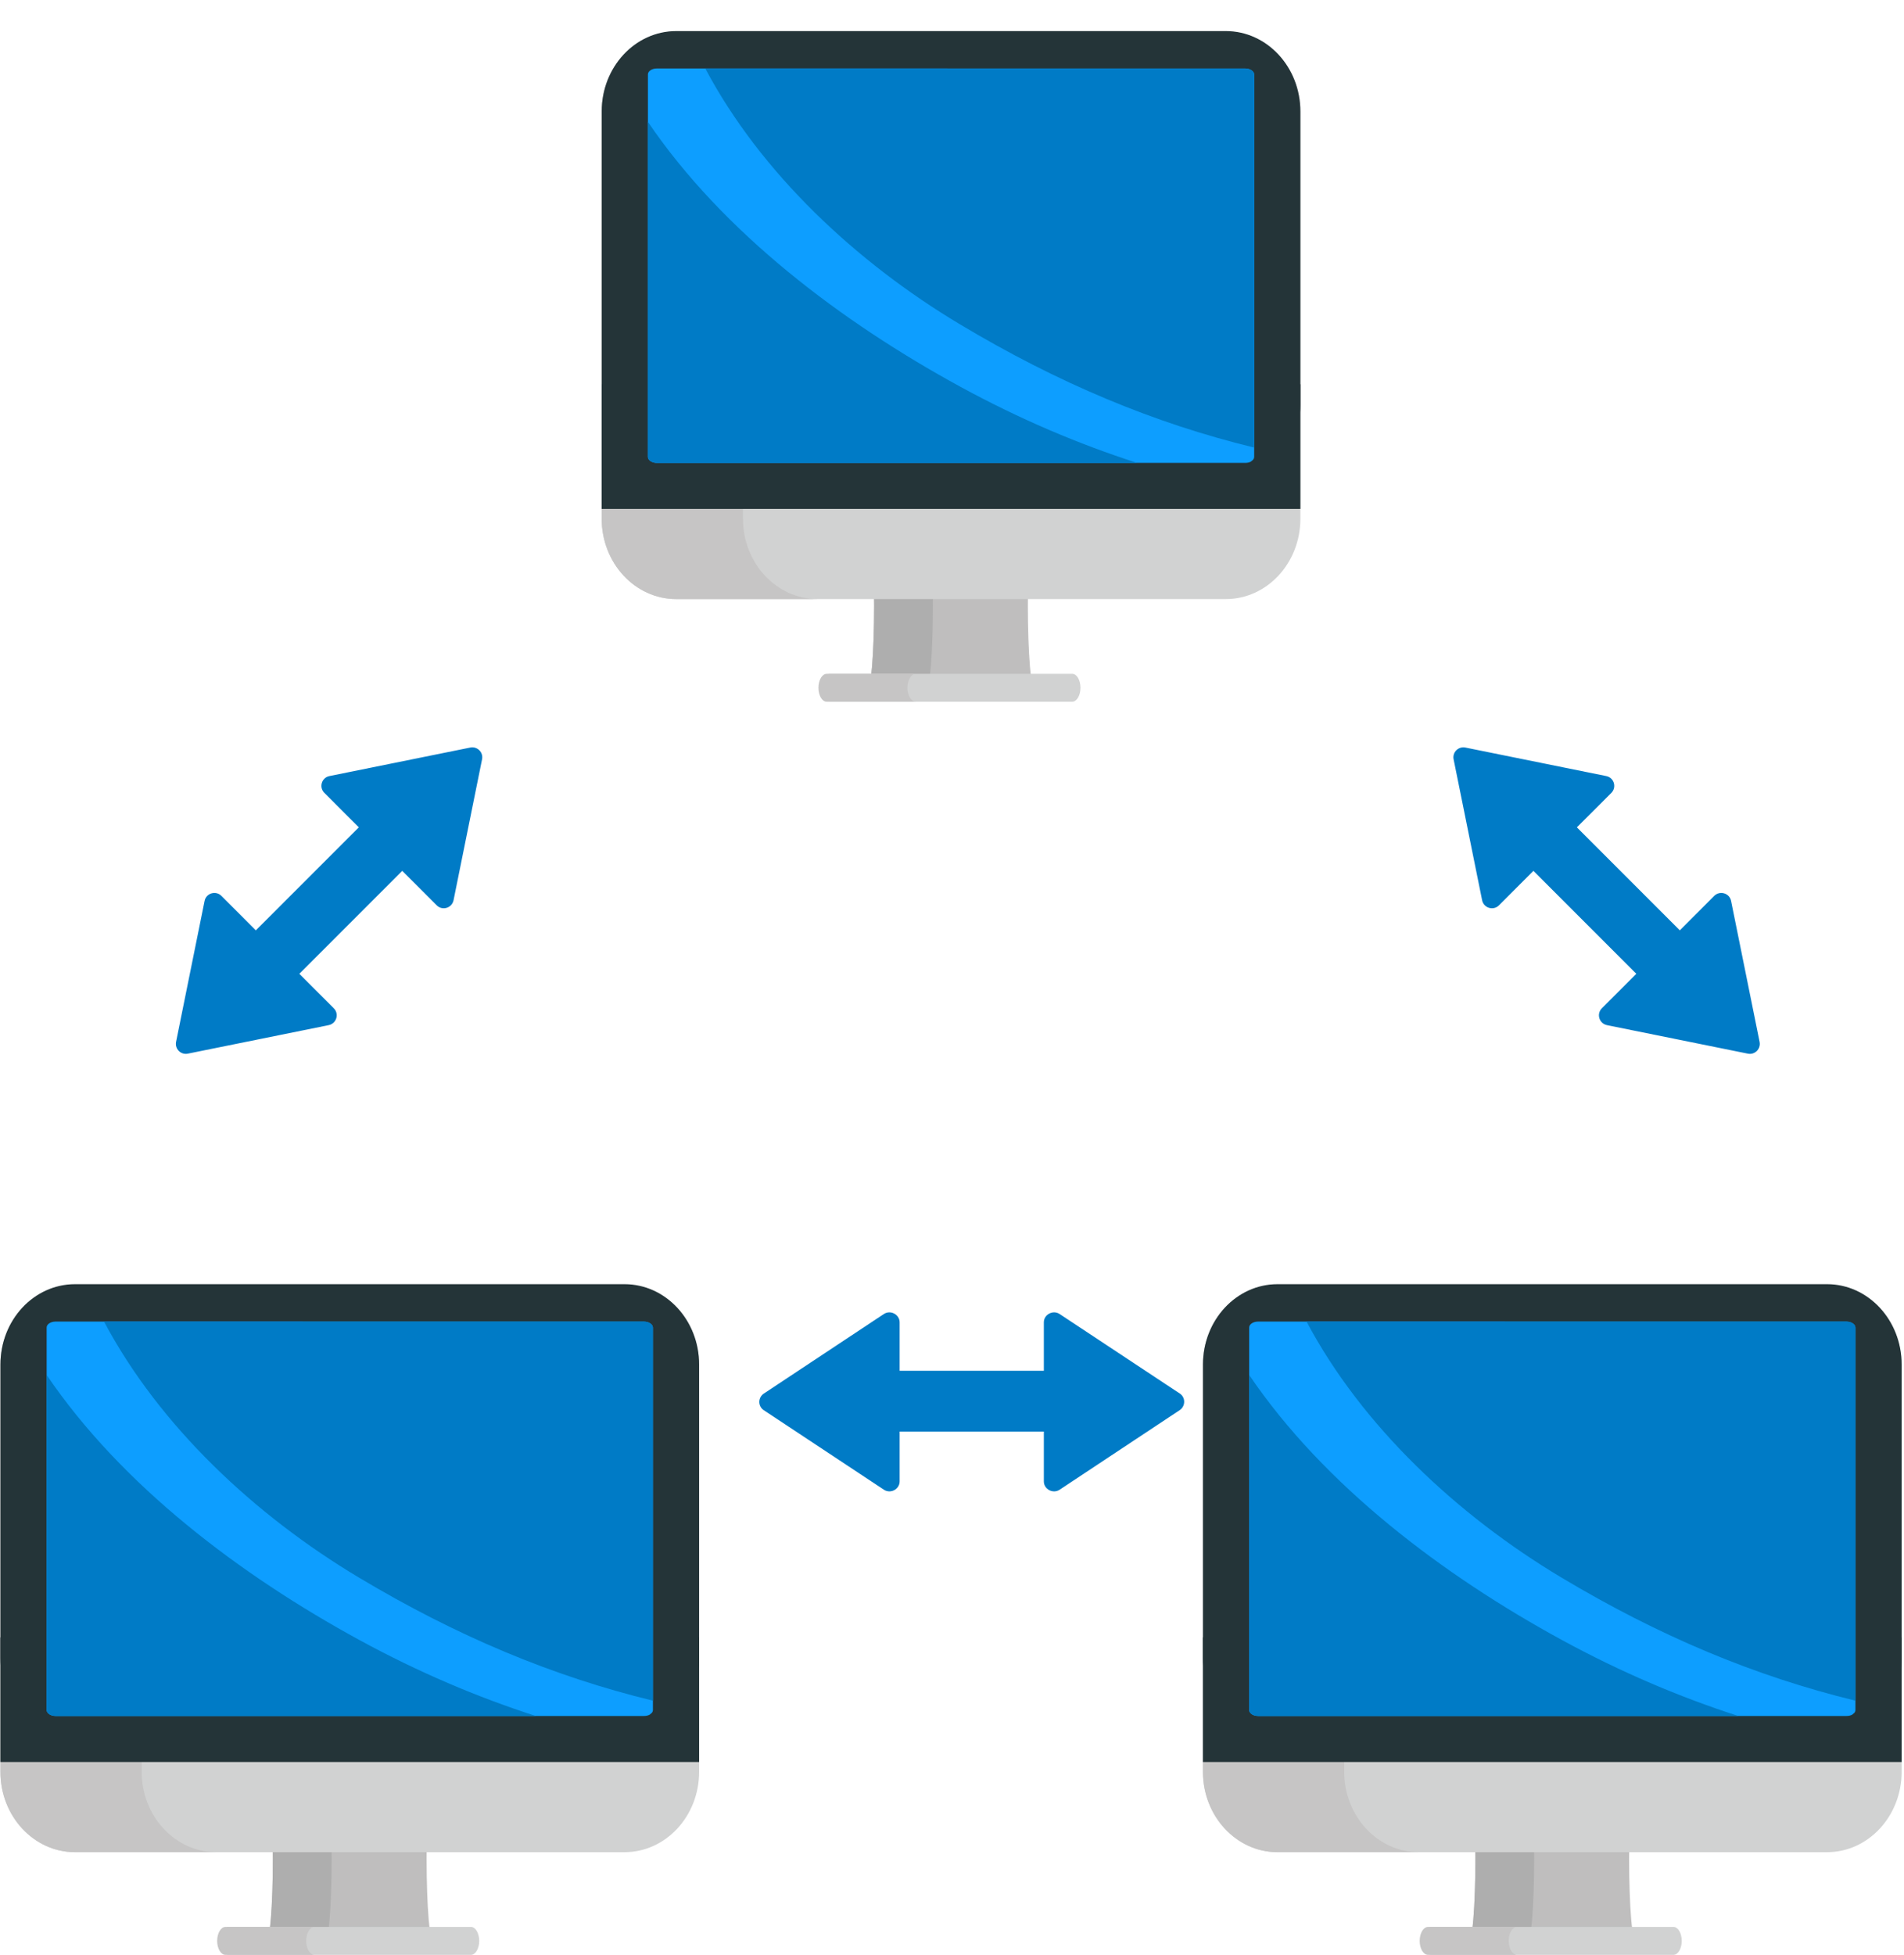 <?xml version="1.0" encoding="UTF-8"?>
<svg width="38px" height="39px" viewBox="0 0 38 39" version="1.1" xmlns="http://www.w3.org/2000/svg" xmlns:xlink="http://www.w3.org/1999/xlink">
    <!-- Generator: sketchtool 63.1 (101010) - https://sketch.com -->
    <title>A4C57109-896A-46A1-8B16-A8E9EE7FFA72</title>
    <desc>Created with sketchtool.</desc>
    <g id="Correo-Empresarial-Site" stroke="none" stroke-width="1" fill="none" fill-rule="evenodd">
        <g id="Correoempresarial/Home2" transform="translate(-120, -3179)" fill-rule="nonzero">
            <g id="Stacked-Group-2">
                <g id="Padding-Group-2" transform="translate(0, 2620)">
                    <g id="Stacked-Group" transform="translate(120, 96)">
                        <g id="Stacked-Group-2" transform="translate(0, 245)">
                            <g id="Stacked-Group-5" transform="translate(0, 40)">
                                <g id="Stacked-Group" transform="translate(0, 178)">
                                    <g id="fxemoji-threenetworkedcomputers">
                                        <g id="Icon">
                                            <path d="M34.884,21.021 L32.072,20.452 C31.916,20.42 31.858,20.228 31.97,20.116 L32.658,19.428 L30.604,17.374 L29.916,18.062 C29.804,18.174 29.612,18.116 29.58,17.96 L29.011,15.148 C28.983,15.009 29.106,14.886 29.246,14.914 L32.058,15.483 C32.213,15.514 32.271,15.706 32.159,15.819 L31.471,16.506 L33.526,18.561 L34.213,17.873 C34.326,17.761 34.518,17.819 34.549,17.974 L35.118,20.786 C35.146,20.926 35.023,21.049 34.884,21.021 L34.884,21.021 Z M23.547,27.802 L21.149,26.216 C21.017,26.128 20.833,26.223 20.833,26.382 L20.833,27.348 L17.955,27.348 L17.955,26.382 C17.955,26.223 17.771,26.128 17.639,26.216 L15.245,27.802 C15.126,27.881 15.124,28.055 15.243,28.134 L17.64,29.72 C17.772,29.808 17.955,29.713 17.955,29.554 L17.955,28.561 L20.833,28.561 L20.833,29.554 C20.833,29.713 21.017,29.808 21.149,29.72 L23.543,28.134 C23.662,28.055 23.665,27.881 23.547,27.802 Z M9.386,14.914 L6.574,15.483 C6.419,15.514 6.361,15.706 6.473,15.818 L7.161,16.506 L5.106,18.561 L4.419,17.873 C4.306,17.761 4.114,17.819 4.083,17.974 L3.514,20.786 C3.486,20.926 3.609,21.049 3.748,21.021 L6.56,20.452 C6.716,20.42 6.774,20.228 6.662,20.116 L5.974,19.428 L8.028,17.374 L8.716,18.062 C8.828,18.174 9.02,18.116 9.052,17.96 L9.621,15.148 C9.649,15.009 9.526,14.886 9.386,14.914 L9.386,14.914 Z" id="Icon-Shape" fill="#007BC6"></path>
                                            <g id="Screen" transform="translate(12, 0)">
                                                <g id="Icon" transform="translate(0, 0.35)">
                                                    <path d="M5.305,10.019 C5.383,10.019 5.446,10.787 5.446,11.733 C5.446,12.68 5.383,13.448 5.305,13.448 L8.655,13.448 C8.578,13.448 8.514,12.68 8.514,11.733 C8.515,10.787 8.578,10.019 8.655,10.019 L5.305,10.019 Z" id="Icon-Path" fill="#BFBEBE"></path>
                                                    <path d="M5.305,10.019 C5.383,10.019 5.446,10.787 5.446,11.733 C5.446,12.68 5.383,13.448 5.305,13.448 L6.478,13.448 C6.556,13.448 6.619,12.68 6.619,11.733 C6.619,10.787 6.556,10.019 6.478,10.019 L5.305,10.019 Z" id="Icon-Path" fill="#AEAEAE"></path>
                                                    <path d="M13.953,9.999 C13.953,10.884 13.286,11.602 12.464,11.602 L1.498,11.602 C0.675,11.602 0.009,10.884 0.009,9.999 L0.009,1.879 C0.009,0.995 0.675,0.278 1.498,0.278 L12.464,0.278 C13.286,0.278 13.953,0.995 13.953,1.879 L13.953,9.999" id="Icon-Path" fill="#D1D2D2"></path>
                                                    <path d="M2.828,1.879 C2.828,0.995 3.495,0.278 4.318,0.278 L1.497,0.278 C0.675,0.278 0.008,0.995 0.008,1.879 L0.008,9.999 C0.008,10.884 0.675,11.602 1.497,11.602 L4.318,11.602 C3.495,11.602 2.828,10.884 2.828,9.999 L2.828,1.879 Z" id="Icon-Path" fill="#C6C5C5"></path>
                                                    <g id="Icon-Group" transform="translate(0, 0.087)" fill="#243438">
                                                        <path d="M13.953,7.643 C13.953,8.527 13.286,9.245 12.464,9.245 L1.498,9.245 C0.675,9.245 0.009,8.528 0.009,7.643 L0.009,1.786 C0.009,0.9 0.675,0.183 1.498,0.183 L12.464,0.183 C13.286,0.183 13.953,0.9 13.953,1.786 L13.953,7.643" id="Icon-Path"></path>
                                                        <polygon id="Icon-Path" points="0.008 7.23 13.953 7.23 13.953 9.716 0.008 9.716"></polygon>
                                                    </g>
                                                    <path d="M1.109,1.016 C1.012,1.016 0.931,1.069 0.931,1.134 L0.931,8.766 C0.931,8.831 1.012,8.885 1.109,8.885 L12.852,8.885 C12.904,8.885 12.944,8.873 12.973,8.854 L12.978,8.849 C12.978,8.849 12.981,8.847 12.982,8.844 C13.011,8.829 13.03,8.799 13.031,8.766 L13.031,3.915 L13.031,1.136 C13.03,1.071 12.948,1.017 12.852,1.017 L1.109,1.016 Z" id="Icon-Path" fill="#0D9EFF"></path>
                                                    <g id="Icon-Group" transform="translate(0.875, 0.963)" fill="#007BC6">
                                                        <path d="M6.278,5.154 C8.241,6.33 10.159,7.131 12.155,7.616 L12.155,0.172 C12.155,0.107 12.073,0.053 11.977,0.053 L1.201,0.053 C2.308,2.139 4.213,3.917 6.278,5.154" id="Icon-Path"></path>
                                                        <path d="M0.056,1.118 L0.056,7.804 C0.056,7.868 0.137,7.922 0.234,7.922 L9.818,7.922 C8.647,7.544 7.48,7.05 6.294,6.404 C3.924,5.112 1.552,3.325 0.056,1.118 Z" id="Icon-Path"></path>
                                                    </g>
                                                    <path d="M9.564,13.372 C9.564,13.525 9.49,13.65 9.399,13.65 L4.563,13.65 C4.471,13.65 4.397,13.525 4.397,13.372 C4.397,13.218 4.471,13.093 4.563,13.093 L9.399,13.093 C9.49,13.092 9.564,13.218 9.564,13.372" id="Icon-Path" fill="#D1D2D2"></path>
                                                    <path d="M6.111,13.372 C6.111,13.218 6.185,13.093 6.276,13.093 L4.499,13.093 C4.408,13.093 4.334,13.218 4.334,13.372 C4.334,13.525 4.408,13.65 4.499,13.65 L6.276,13.65 C6.185,13.65 6.111,13.525 6.111,13.372" id="Icon-Path" fill="#C6C5C5"></path>
                                                </g>
                                            </g>
                                            <g id="Screen" transform="translate(24, 25)">
                                                <g id="Icon" transform="translate(0, 0.35)">
                                                    <path d="M5.305,10.019 C5.383,10.019 5.446,10.787 5.446,11.733 C5.446,12.68 5.383,13.448 5.305,13.448 L8.655,13.448 C8.578,13.448 8.514,12.68 8.514,11.733 C8.515,10.787 8.578,10.019 8.655,10.019 L5.305,10.019 Z" id="Icon-Path" fill="#BFBEBE"></path>
                                                    <path d="M5.305,10.019 C5.383,10.019 5.446,10.787 5.446,11.733 C5.446,12.68 5.383,13.448 5.305,13.448 L6.478,13.448 C6.556,13.448 6.619,12.68 6.619,11.733 C6.619,10.787 6.556,10.019 6.478,10.019 L5.305,10.019 Z" id="Icon-Path" fill="#AEAEAE"></path>
                                                    <path d="M13.953,9.999 C13.953,10.884 13.286,11.602 12.464,11.602 L1.498,11.602 C0.675,11.602 0.009,10.884 0.009,9.999 L0.009,1.879 C0.009,0.995 0.675,0.278 1.498,0.278 L12.464,0.278 C13.286,0.278 13.953,0.995 13.953,1.879 L13.953,9.999" id="Icon-Path" fill="#D1D2D2"></path>
                                                    <path d="M2.828,1.879 C2.828,0.995 3.495,0.278 4.318,0.278 L1.497,0.278 C0.675,0.278 0.008,0.995 0.008,1.879 L0.008,9.999 C0.008,10.884 0.675,11.602 1.497,11.602 L4.318,11.602 C3.495,11.602 2.828,10.884 2.828,9.999 L2.828,1.879 Z" id="Icon-Path" fill="#C6C5C5"></path>
                                                    <g id="Icon-Group" transform="translate(0, 0.087)" fill="#243438">
                                                        <path d="M13.953,7.643 C13.953,8.527 13.286,9.245 12.464,9.245 L1.498,9.245 C0.675,9.245 0.009,8.528 0.009,7.643 L0.009,1.786 C0.009,0.9 0.675,0.183 1.498,0.183 L12.464,0.183 C13.286,0.183 13.953,0.9 13.953,1.786 L13.953,7.643" id="Icon-Path"></path>
                                                        <polygon id="Icon-Path" points="0.008 7.23 13.953 7.23 13.953 9.716 0.008 9.716"></polygon>
                                                    </g>
                                                    <path d="M1.109,1.016 C1.012,1.016 0.931,1.069 0.931,1.134 L0.931,8.766 C0.931,8.831 1.012,8.885 1.109,8.885 L12.852,8.885 C12.904,8.885 12.944,8.873 12.973,8.854 L12.978,8.849 C12.978,8.849 12.981,8.847 12.982,8.844 C13.011,8.829 13.03,8.799 13.031,8.766 L13.031,3.915 L13.031,1.136 C13.03,1.071 12.948,1.017 12.852,1.017 L1.109,1.016 Z" id="Icon-Path" fill="#0D9EFF"></path>
                                                    <g id="Icon-Group" transform="translate(0.875, 0.963)" fill="#007BC6">
                                                        <path d="M6.278,5.154 C8.241,6.33 10.159,7.131 12.155,7.616 L12.155,0.172 C12.155,0.107 12.073,0.053 11.977,0.053 L1.201,0.053 C2.308,2.139 4.213,3.917 6.278,5.154" id="Icon-Path"></path>
                                                        <path d="M0.056,1.118 L0.056,7.804 C0.056,7.868 0.137,7.922 0.234,7.922 L9.818,7.922 C8.647,7.544 7.48,7.05 6.294,6.404 C3.924,5.112 1.552,3.325 0.056,1.118 Z" id="Icon-Path"></path>
                                                    </g>
                                                    <path d="M9.564,13.372 C9.564,13.525 9.49,13.65 9.399,13.65 L4.563,13.65 C4.471,13.65 4.397,13.525 4.397,13.372 C4.397,13.218 4.471,13.093 4.563,13.093 L9.399,13.093 C9.49,13.092 9.564,13.218 9.564,13.372" id="Icon-Path" fill="#D1D2D2"></path>
                                                    <path d="M6.111,13.372 C6.111,13.218 6.185,13.093 6.276,13.093 L4.499,13.093 C4.408,13.093 4.334,13.218 4.334,13.372 C4.334,13.525 4.408,13.65 4.499,13.65 L6.276,13.65 C6.185,13.65 6.111,13.525 6.111,13.372" id="Icon-Path" fill="#C6C5C5"></path>
                                                </g>
                                            </g>
                                            <g id="Screen" transform="translate(0, 25)">
                                                <g id="Icon" transform="translate(0, 0.35)">
                                                    <path d="M5.305,10.019 C5.383,10.019 5.446,10.787 5.446,11.733 C5.446,12.68 5.383,13.448 5.305,13.448 L8.655,13.448 C8.578,13.448 8.514,12.68 8.514,11.733 C8.515,10.787 8.578,10.019 8.655,10.019 L5.305,10.019 Z" id="Icon-Path" fill="#BFBEBE"></path>
                                                    <path d="M5.305,10.019 C5.383,10.019 5.446,10.787 5.446,11.733 C5.446,12.68 5.383,13.448 5.305,13.448 L6.478,13.448 C6.556,13.448 6.619,12.68 6.619,11.733 C6.619,10.787 6.556,10.019 6.478,10.019 L5.305,10.019 Z" id="Icon-Path" fill="#AEAEAE"></path>
                                                    <path d="M13.953,9.999 C13.953,10.884 13.286,11.602 12.464,11.602 L1.498,11.602 C0.675,11.602 0.009,10.884 0.009,9.999 L0.009,1.879 C0.009,0.995 0.675,0.278 1.498,0.278 L12.464,0.278 C13.286,0.278 13.953,0.995 13.953,1.879 L13.953,9.999" id="Icon-Path" fill="#D1D2D2"></path>
                                                    <path d="M2.828,1.879 C2.828,0.995 3.495,0.278 4.318,0.278 L1.497,0.278 C0.675,0.278 0.008,0.995 0.008,1.879 L0.008,9.999 C0.008,10.884 0.675,11.602 1.497,11.602 L4.318,11.602 C3.495,11.602 2.828,10.884 2.828,9.999 L2.828,1.879 Z" id="Icon-Path" fill="#C6C5C5"></path>
                                                    <g id="Icon-Group" transform="translate(0, 0.087)" fill="#243438">
                                                        <path d="M13.953,7.643 C13.953,8.527 13.286,9.245 12.464,9.245 L1.498,9.245 C0.675,9.245 0.009,8.528 0.009,7.643 L0.009,1.786 C0.009,0.9 0.675,0.183 1.498,0.183 L12.464,0.183 C13.286,0.183 13.953,0.9 13.953,1.786 L13.953,7.643" id="Icon-Path"></path>
                                                        <polygon id="Icon-Path" points="0.008 7.23 13.953 7.23 13.953 9.716 0.008 9.716"></polygon>
                                                    </g>
                                                    <path d="M1.109,1.016 C1.012,1.016 0.931,1.069 0.931,1.134 L0.931,8.766 C0.931,8.831 1.012,8.885 1.109,8.885 L12.852,8.885 C12.904,8.885 12.944,8.873 12.973,8.854 L12.978,8.849 C12.978,8.849 12.981,8.847 12.982,8.844 C13.011,8.829 13.03,8.799 13.031,8.766 L13.031,3.915 L13.031,1.136 C13.03,1.071 12.948,1.017 12.852,1.017 L1.109,1.016 Z" id="Icon-Path" fill="#0D9EFF"></path>
                                                    <g id="Icon-Group" transform="translate(0.875, 0.963)" fill="#007BC6">
                                                        <path d="M6.278,5.154 C8.241,6.33 10.159,7.131 12.155,7.616 L12.155,0.172 C12.155,0.107 12.073,0.053 11.977,0.053 L1.201,0.053 C2.308,2.139 4.213,3.917 6.278,5.154" id="Icon-Path"></path>
                                                        <path d="M0.056,1.118 L0.056,7.804 C0.056,7.868 0.137,7.922 0.234,7.922 L9.818,7.922 C8.647,7.544 7.48,7.05 6.294,6.404 C3.924,5.112 1.552,3.325 0.056,1.118 Z" id="Icon-Path"></path>
                                                    </g>
                                                    <path d="M9.564,13.372 C9.564,13.525 9.49,13.65 9.399,13.65 L4.563,13.65 C4.471,13.65 4.397,13.525 4.397,13.372 C4.397,13.218 4.471,13.093 4.563,13.093 L9.399,13.093 C9.49,13.092 9.564,13.218 9.564,13.372" id="Icon-Path" fill="#D1D2D2"></path>
                                                    <path d="M6.111,13.372 C6.111,13.218 6.185,13.093 6.276,13.093 L4.499,13.093 C4.408,13.093 4.334,13.218 4.334,13.372 C4.334,13.525 4.408,13.65 4.499,13.65 L6.276,13.65 C6.185,13.65 6.111,13.525 6.111,13.372" id="Icon-Path" fill="#C6C5C5"></path>
                                                </g>
                                            </g>
                                        </g>
                                        <rect id="ViewBox" x="0" y="0" width="38.788" height="38.788"></rect>
                                    </g>
                                </g>
                            </g>
                        </g>
                    </g>
                </g>
            </g>
        </g>
    </g>
</svg>